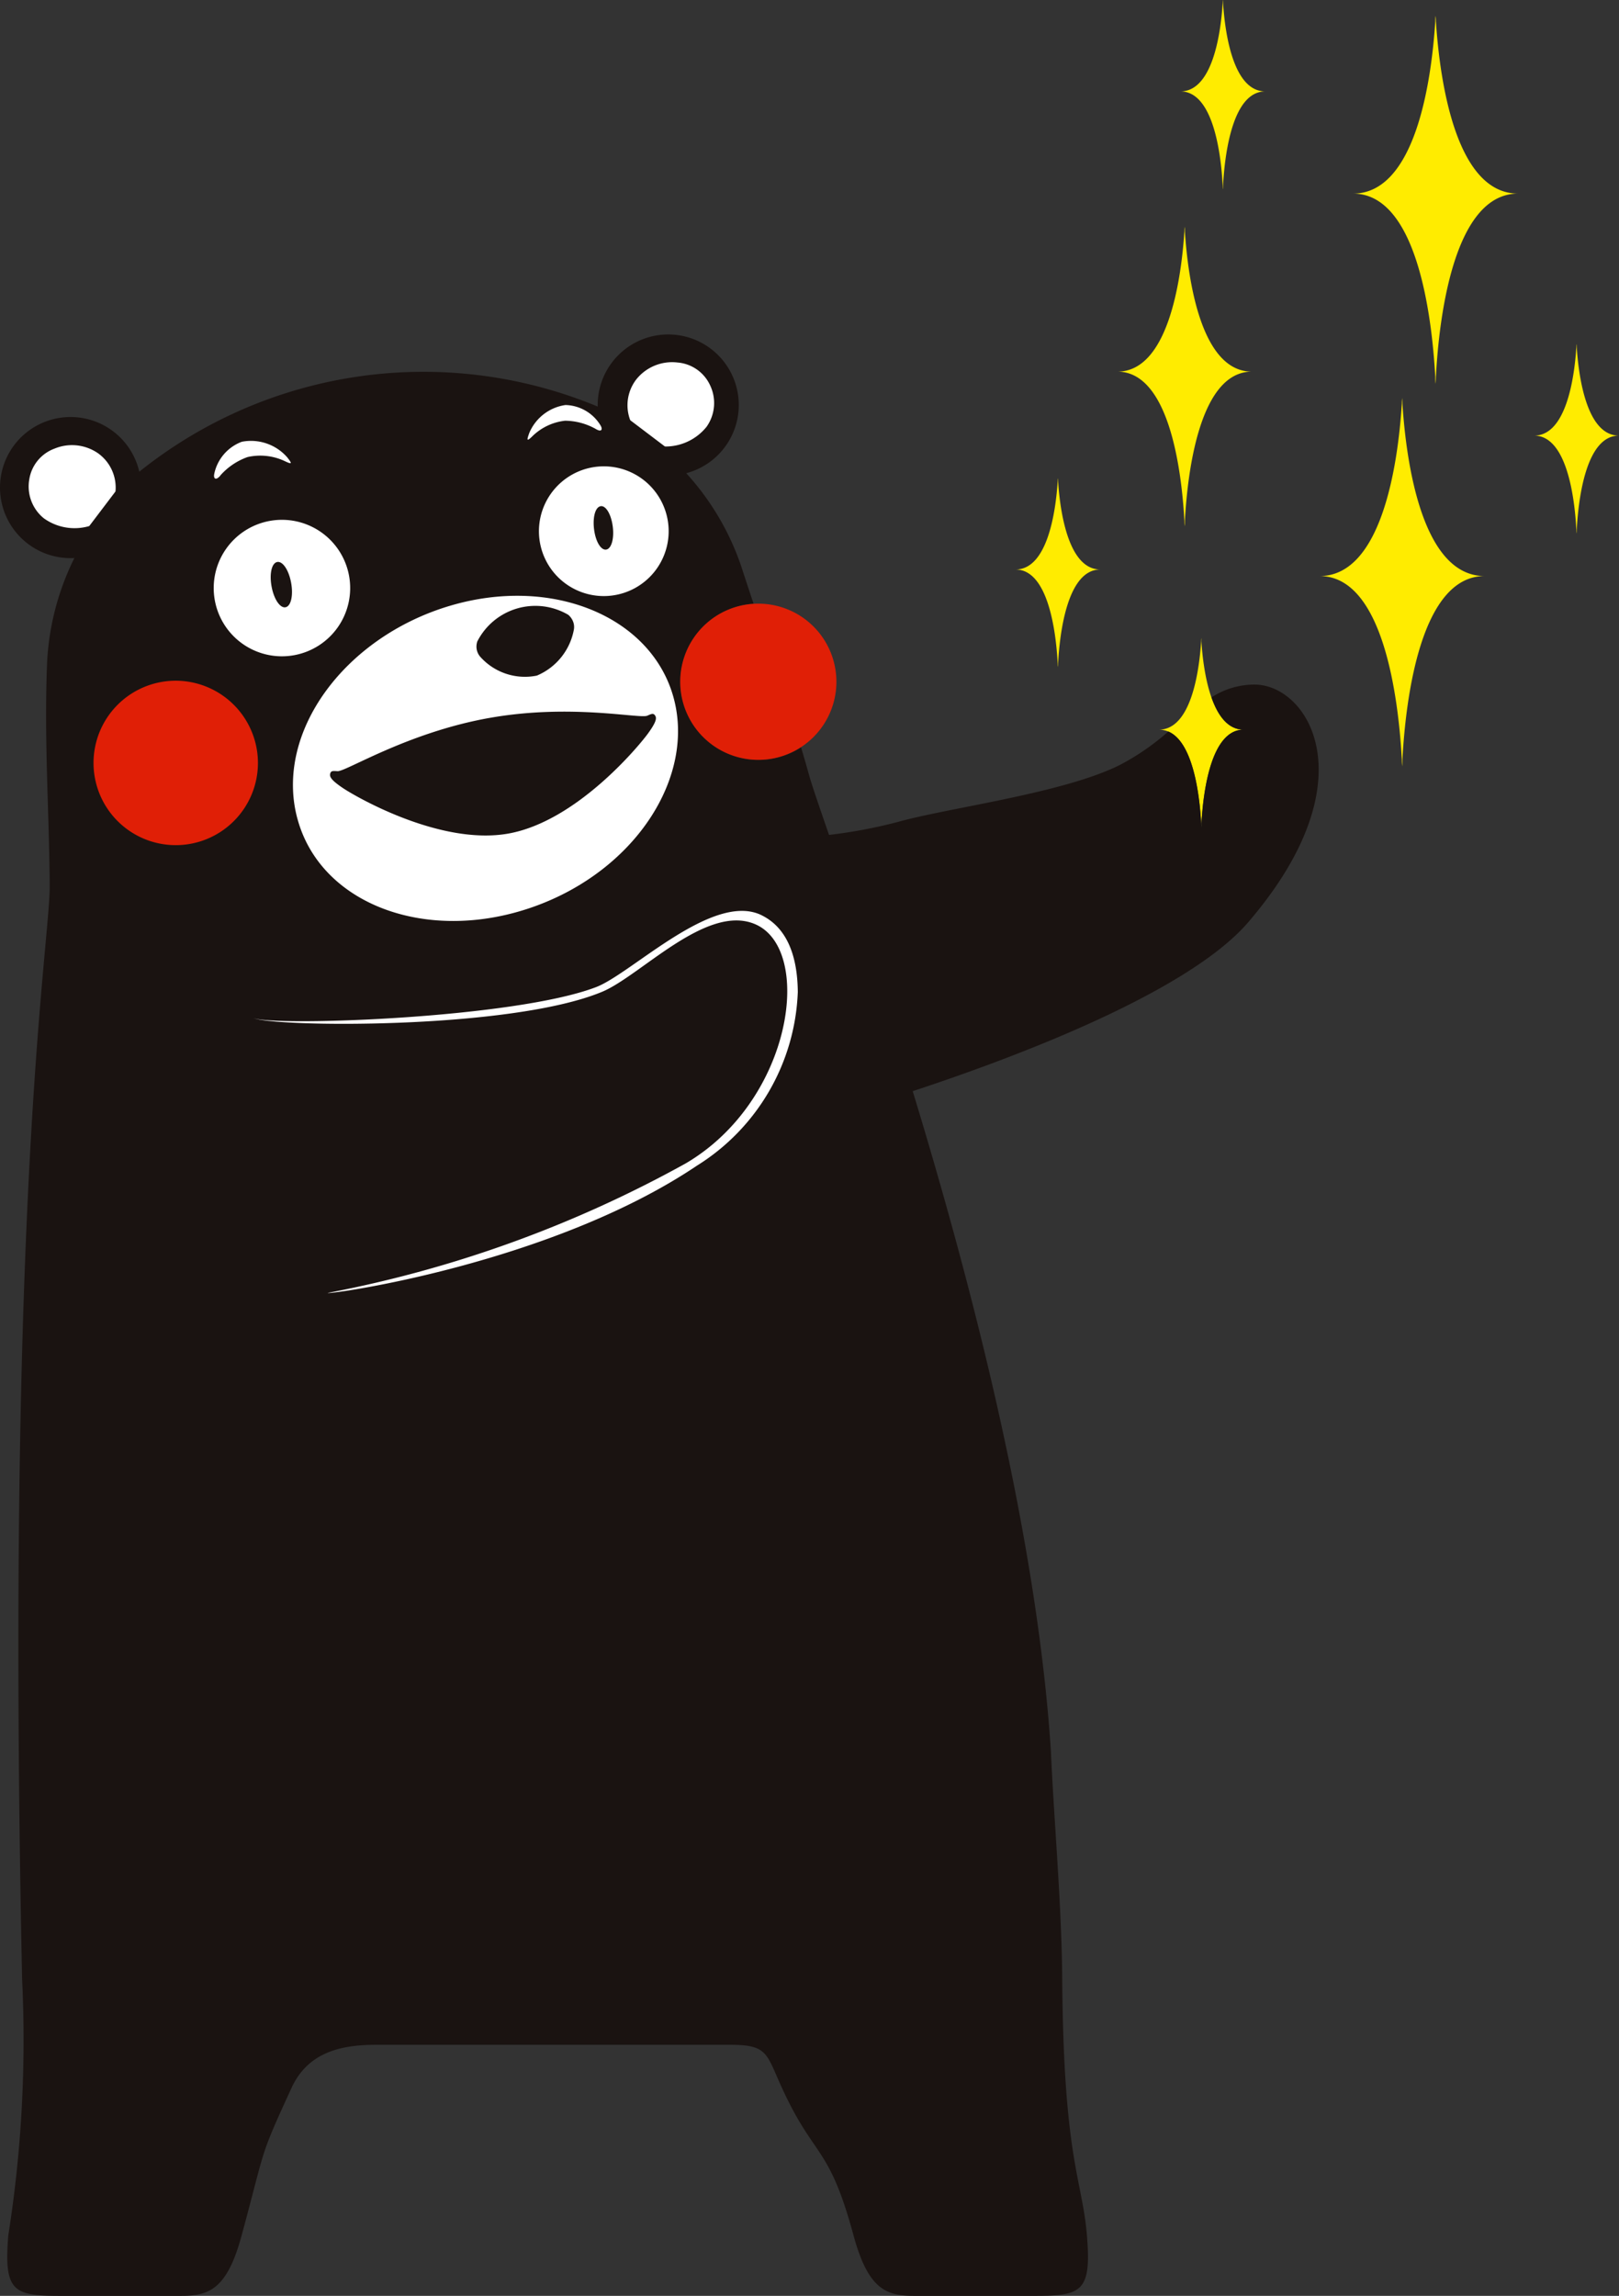 <svg xmlns="http://www.w3.org/2000/svg" width="78.778" height="111.701" viewBox="0 0 78.778 111.701">
  <rect x="0" y="0" width="78.778" height="111.701" fill="#333333" stroke="none"/>
  <g id="ttl_mix_l" transform="translate(-239.737 -17.552)">
    <path id="パス_65623" data-name="パス 65623" d="M305.678,36.507a1.885,1.885,0,0,1,.016-.261c0-.087.013.261.013.261.194,3.028,1,8.387,4,8.387v0c-3.092,0-3.839,5.889-4,8.923,0,0-.01.428-.013.31a2.434,2.434,0,0,1-.016-.31c-.167-3.033-.911-8.923-4-8.923v0c3,0,3.808-5.358,4-8.387" transform="translate(2.27 0.685)" fill="#ffec00"/>
    <path id="パス_65624" data-name="パス 65624" d="M307.247,18.556a1.826,1.826,0,0,1,.017-.261,2.48,2.48,0,0,1,.013.261c.2,3.029,1,8.388,4,8.388v0c-3.094,0-3.84,5.889-4,8.923,0,0-.009.428-.013.31a2.354,2.354,0,0,1-.017-.31c-.166-3.033-.91-8.923-4-8.923v0c3,0,3.809-5.358,4-8.388" transform="translate(2.328 0.027)" fill="#ffec00"/>
    <path id="パス_65625" data-name="パス 65625" d="M295.445,28.412a1.573,1.573,0,0,1,.011-.214,1.716,1.716,0,0,1,.012.214c.159,2.465.816,6.831,3.26,6.831v0c-2.519,0-3.127,4.8-3.26,7.268a2.182,2.182,0,0,1-.012.252,2.021,2.021,0,0,1-.011-.252c-.135-2.471-.742-7.268-3.261-7.268v0c2.442,0,3.1-4.365,3.261-6.831" transform="translate(1.923 0.39)" fill="#ffec00"/>
    <path id="パス_65626" data-name="パス 65626" d="M297.2,17.694s.007-.179.011-.135a1.276,1.276,0,0,1,.007.135c.1,1.553.515,4.305,2.055,4.305h0c-1.589,0-1.972,3.022-2.055,4.58,0,0,0,.221-.007.163,0,.058-.011-.163-.011-.163-.081-1.558-.465-4.58-2.055-4.58h0c1.542,0,1.958-2.752,2.055-4.305" transform="translate(2.031 0)" fill="#ffec00"/>
    <path id="パス_65627" data-name="パス 65627" d="M313.8,33.848s.007-.179.012-.134a.894.894,0,0,1,.006.134c.1,1.556.515,4.306,2.055,4.306h0c-1.591,0-1.971,3.023-2.055,4.582a1.169,1.169,0,0,1-.006.159c-.005.062-.012-.159-.012-.159-.081-1.559-.465-4.582-2.054-4.582h0c1.54,0,1.955-2.75,2.054-4.306" transform="translate(2.64 0.592)" fill="#ffec00"/>
    <path id="パス_65628" data-name="パス 65628" d="M296.189,47.648s.007-.178.011-.134a1.013,1.013,0,0,1,0,.134c.1,1.555.517,4.306,2.055,4.306h0c-1.588,0-1.97,3.023-2.055,4.582a1.372,1.372,0,0,1,0,.16c0,.06-.011-.16-.011-.16-.084-1.559-.467-4.582-2.056-4.582h0c1.543,0,1.956-2.751,2.056-4.306" transform="translate(1.994 1.098)" fill="#ffec00"/>
    <path id="パス_65629" data-name="パス 65629" d="M289.456,40.131a.963.963,0,0,1,.011-.134,1.024,1.024,0,0,1,.007.134c.1,1.555.517,4.306,2.055,4.306v0c-1.589,0-1.971,3.023-2.055,4.581a1.132,1.132,0,0,1-.007.16,1.221,1.221,0,0,1-.011-.16c-.081-1.558-.464-4.581-2.052-4.581v0c1.538,0,1.954-2.751,2.052-4.306" transform="translate(1.747 0.823)" fill="#ffec00"/>
    <path id="パス_65630" data-name="パス 65630" d="M300.847,50.284a3.843,3.843,0,0,0-2.16.622c.31.882.8,1.571,1.566,1.571h0c-1.588,0-1.97,3.023-2.055,4.581a1.393,1.393,0,0,1,0,.161c0,.06-.011-.161-.011-.161-.075-1.4-.392-3.98-1.6-4.491a11.889,11.889,0,0,1-2.363,1.63c-2.774,1.385-8.331,2.075-10.815,2.774a24.07,24.07,0,0,1-3.333.627c-.5-1.447-.843-2.449-.968-2.9s-.257-.911-.395-1.365a3.8,3.8,0,1,1-2.307-6.981q-.3-.894-.6-1.816A12.814,12.814,0,0,0,273.128,40a3.432,3.432,0,1,0-4.307-3.242,22.1,22.1,0,0,0-22.306,3.169,3.433,3.433,0,1,0-3.159,4.2,12.825,12.825,0,0,0-1.327,5.077c-.155,3.808.11,7.439.126,10.877.012,2.805-2.151,14.878-1.342,53.2a61.083,61.083,0,0,1-.671,12.442c-.225,2.726.228,2.954,2.5,2.954h5.906c1.363,0,2.237-.312,2.951-2.954,1.2-4.429.832-3.694,2.422-7.16.765-1.663,2.27-2.1,4.086-2.1h17.281c1.821,0,1.736.439,2.5,2.1,1.588,3.467,2.275,2.732,3.477,7.16.716,2.642,1.591,2.954,2.952,2.954h5.907c2.272,0,2.727-.228,2.5-2.954s-1.136-3.69-1.2-12.442c-.025-3.61-.41-7.825-.55-11.086-.675-10.453-3.839-22.667-6.726-32.13,4.632-1.523,13.325-4.728,16.321-8.213,5.892-6.855,2.952-11.5.373-11.567" transform="translate(0 0.575)" fill="#1a1311"/>
    <path id="パス_65631" data-name="パス 65631" d="M248.127,49.5a4,4,0,1,0,4,4,4.006,4.006,0,0,0-4-4" transform="translate(0.161 1.171)" fill="#e01f06"/>
    <path id="パス_65632" data-name="パス 65632" d="M275.465,45.883a3.8,3.8,0,1,0,3.8,3.8,3.8,3.8,0,0,0-3.8-3.8" transform="translate(1.17 1.039)" fill="#e01f06"/>
    <path id="パス_65633" data-name="パス 65633" d="M269.34,37.386l1.651,1.251a.082.082,0,0,0,.051.016,2.563,2.563,0,0,0,2-.966,2,2,0,0,0,.169-2.008,1.915,1.915,0,0,0-1.587-1.113,2.23,2.23,0,0,0-2.008.825,2.056,2.056,0,0,0-.3,1.963.078.078,0,0,0,.026.032" transform="translate(1.08 0.623)" fill="#fff"/>
    <path id="パス_65634" data-name="パス 65634" d="M244.494,38.864a2.225,2.225,0,0,0-2.159-.249,1.908,1.908,0,0,0-1.223,1.5A1.992,1.992,0,0,0,241.817,42,2.559,2.559,0,0,0,244,42.39a.071.071,0,0,0,.045-.028l1.252-1.651a.1.1,0,0,0,.013-.039,2.053,2.053,0,0,0-.817-1.808" transform="translate(0.049 0.766)" fill="#fff"/>
    <path id="パス_65635" data-name="パス 65635" d="M253.694,56.317c1.113,4.245,6.379,6.166,11.542,4.312,4.957-1.779,7.891-6.373,6.739-10.276-1.135-3.855-5.9-5.812-10.825-4.359-5.125,1.51-8.558,6.135-7.457,10.323m8.753-8.557a3.168,3.168,0,0,1,4.437-1.321.817.817,0,0,1,.255.386.724.724,0,0,1,.018.34,3.021,3.021,0,0,1-1.8,2.232,2.91,2.91,0,0,1-2.73-.889.754.754,0,0,1-.175-.747m.576,3.7c3.979-.713,7.325.049,7.7-.113.2-.084.3-.149.393.009.07.12.038.313-.355.854-.421.583-3.462,4.275-6.792,4.871s-7.456-1.811-8.051-2.211c-.556-.373-.652-.542-.627-.679.032-.183.15-.155.364-.145.412.021,3.383-1.873,7.364-2.586" transform="translate(0.504 1.025)" fill="#fff"/>
    <path id="パス_65636" data-name="パス 65636" d="M253.683,48.535a3.32,3.32,0,1,0-3.862-2.674,3.318,3.318,0,0,0,3.862,2.674m-1.1-3.347c-.113-.618.008-1.139.277-1.187s.564.4.675,1.014-.007,1.14-.275,1.188-.565-.4-.677-1.015" transform="translate(0.368 0.894)" fill="#fff"/>
    <path id="パス_65637" data-name="パス 65637" d="M265.057,42.977a3.156,3.156,0,1,0,2.75-3.515,3.158,3.158,0,0,0-2.75,3.515m2.986-1.6c.255-.031.51.408.584,1s-.071,1.082-.328,1.113-.513-.407-.584-1,.068-1.079.328-1.112" transform="translate(0.927 0.802)" fill="#fff"/>
    <path id="パス_65638" data-name="パス 65638" d="M264.744,38.069a2.7,2.7,0,0,1,1.583-.745,3.11,3.11,0,0,1,1.478.394c.283.179.373.043.24-.173a2.051,2.051,0,0,0-1.7-.984,2.254,2.254,0,0,0-1.765,1.367c-.118.335-.141.442.165.141" transform="translate(0.908 0.697)" fill="#fff"/>
    <path id="パス_65639" data-name="パス 65639" d="M250.092,39.924a3.2,3.2,0,0,1,1.32-.892,2.8,2.8,0,0,1,1.81.195c.4.194.346.1.114-.193a2.345,2.345,0,0,0-2.2-.747,2.134,2.134,0,0,0-1.339,1.547c-.057.257.077.361.3.09" transform="translate(0.368 0.758)" fill="#fff"/>
    <path id="パス_65640" data-name="パス 65640" d="M276.353,60.51c-2.366-1.152-6.317,2.84-8.044,3.5-4.035,1.546-15.91,1.927-16.7,1.494.827.454,12.5.607,16.993-1.266,1.862-.776,5.056-4.275,7.416-3.3,2.883,1.183,1.893,8.573-3.352,11.651a58.477,58.477,0,0,1-17.417,6.3c.006.1,10.843-1.4,17.964-6.191a10.417,10.417,0,0,0,4.909-8.448c-.016-1.764-.529-3.135-1.771-3.74" transform="translate(0.435 1.567)" fill="#fff"/>
  </g>
</svg>
